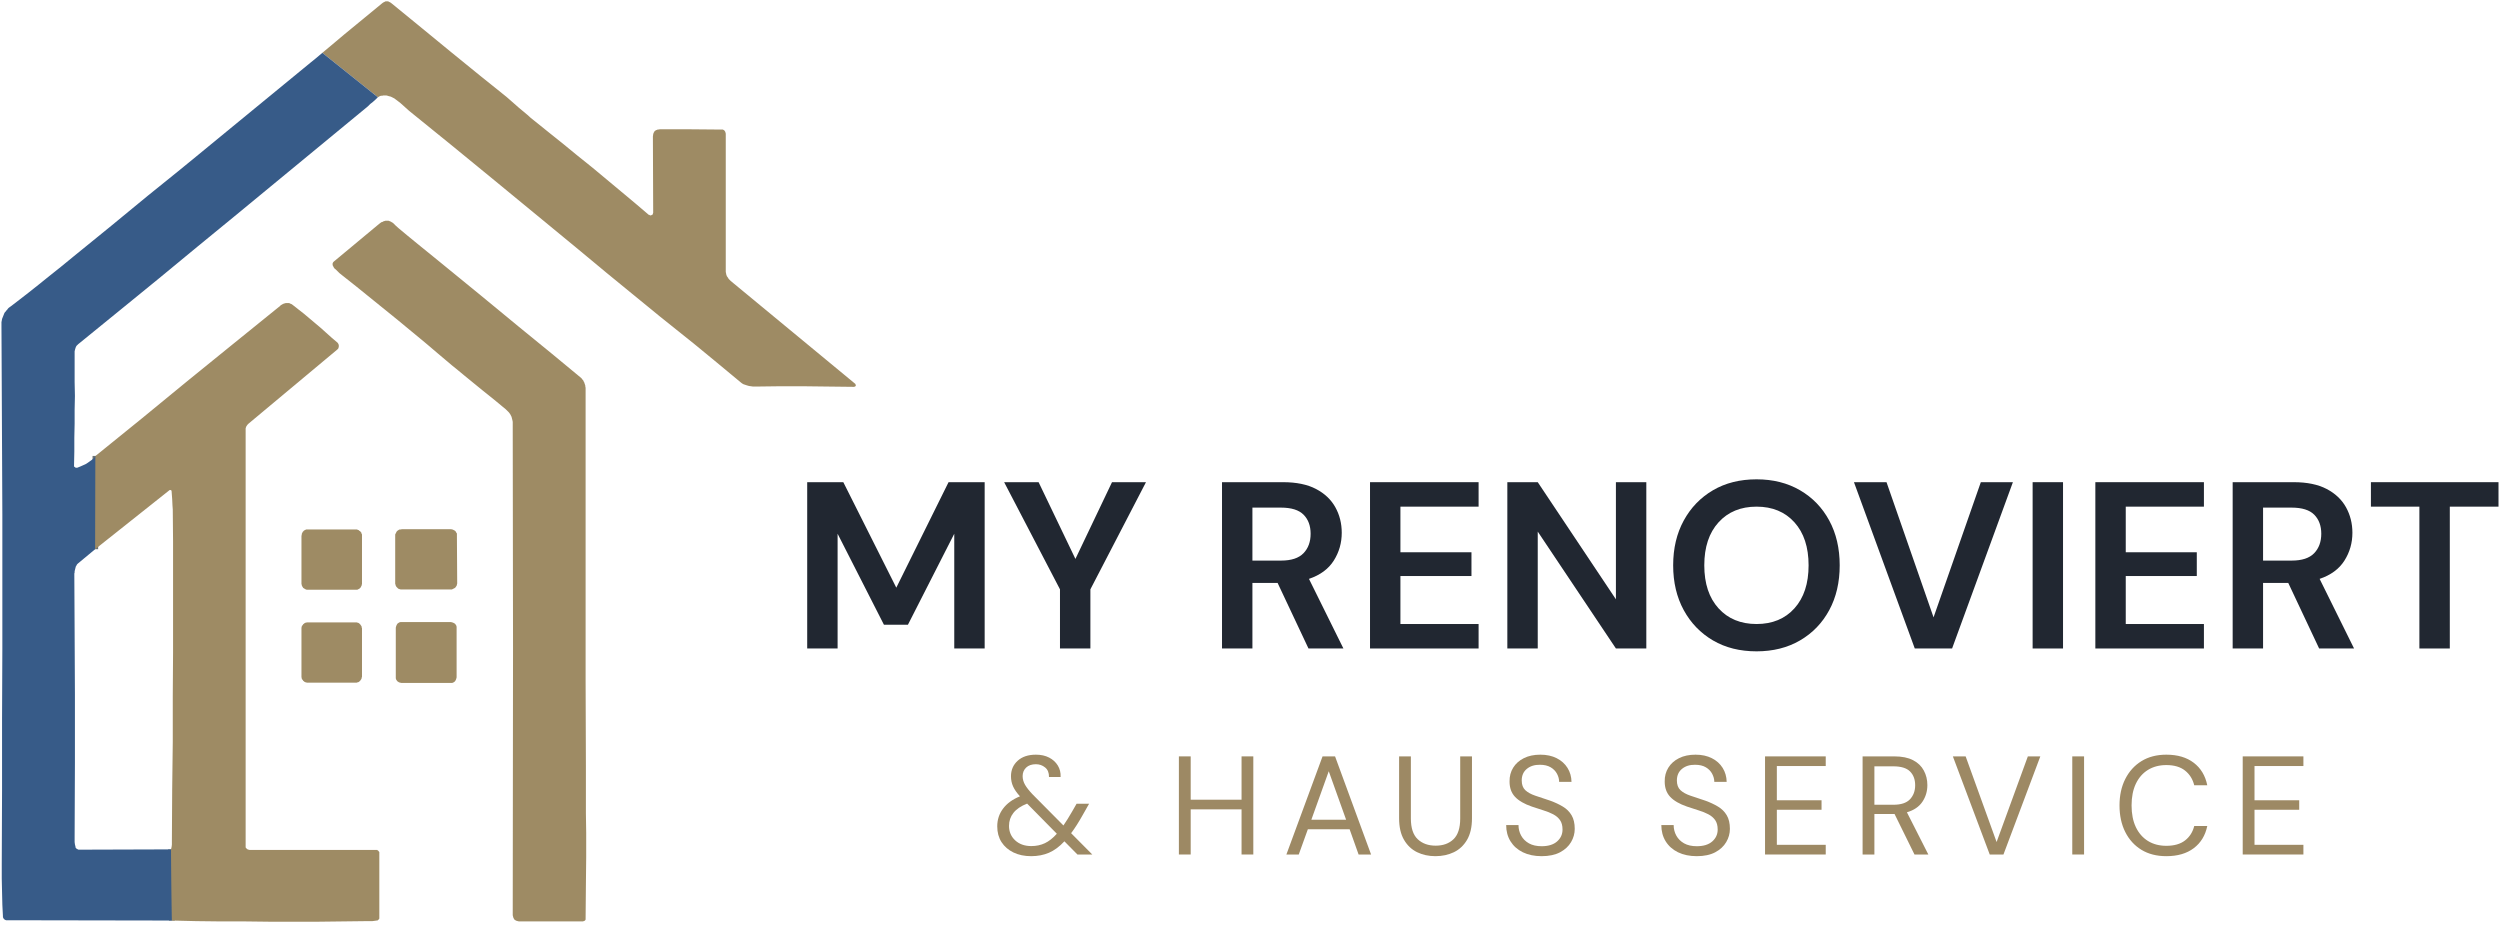<svg width="1403" height="532" viewBox="0 0 1403 532" fill="none" xmlns="http://www.w3.org/2000/svg">
<path d="M53.589 255.88L53.422 308.193" stroke="#6B7376" stroke-width="3.299"/>
<mask id="mask0_12_610" style="mask-type:luminance" maskUnits="userSpaceOnUse" x="77" y="457" width="39" height="75">
<path d="M77 457H115.667V531.458H77V457Z" fill="white"/>
</mask>
<g mask="url(#mask0_12_610)">
<path d="M95.969 476.672L96.463 516.604" stroke="#6B7376" stroke-width="3.299"/>
</g>
<path d="M212.057 54.562L180.891 29.646L185.839 25.521L193.094 19.412L214.365 1.922L215.026 1.427L215.688 1.099L216.344 0.766H217.828L218.49 1.099L219.146 1.427L219.807 1.922L236.958 15.948L253.448 29.479L269.276 42.349L284.281 54.396L286.922 56.708L291.047 60.339L295.99 64.463L297.807 66.115L299.453 67.432L307.865 74.198L316.109 80.797L324.354 87.562L332.599 94.167L348.432 107.365L356.344 113.969L364.094 120.568H364.427L364.589 120.734L364.922 120.896H365.25L365.578 120.734L365.911 120.568L366.24 120.401L366.406 120.073V119.745L366.568 119.411L366.406 76.51L366.568 75.521V75.188L366.734 74.859L366.901 74.365L367.062 74.198L367.229 73.87L367.396 73.537L367.724 73.375L367.891 73.208L368.219 73.042L368.714 72.88L369.042 72.713H369.37L370.359 72.547H386.193L404.99 72.713H405.651L405.979 72.88L406.307 73.042L406.641 73.375L406.969 73.87L407.135 74.365L407.297 75.026V152.583L407.63 154.229L407.958 155.057L408.453 155.719L408.948 156.542L410.104 157.698L480.021 215.453V215.615L480.188 215.781V215.948L480.349 216.276L480.188 216.443V216.609L480.021 216.771L479.854 216.938H479.693L479.359 217.104L465.016 216.938L451 216.771H437.312L423.953 216.938H422.635L421.479 216.771L420.328 216.609L419.172 216.276L418.182 215.948L417.193 215.615L416.37 215.12L415.542 214.464L402.021 203.24L389.984 193.339L379.266 184.76L370.198 177.5L362.943 171.557L353.047 163.474L340.349 153.078L324.849 140.203L300.609 120.24L276.531 100.438L252.953 81.13L229.536 62.151L224.755 57.865L223.271 56.708L221.953 55.719L221.292 55.224L220.63 54.891L219.974 54.562L219.312 54.229L218.651 54.068L217.995 53.901L217.5 53.734L216.839 53.573H215.026L214.531 53.734H213.87L213.214 53.901L212.719 54.229L212.057 54.562Z" fill="#9E8B64"/>
<path d="M180.891 29.646L212.057 54.563L210.74 55.88L209.255 57.203L207.771 58.359L206.453 59.677L131.589 121.391L110.646 138.552L89.042 156.375L66.781 174.526L43.859 193.177L43.531 193.505L43.198 193.833L42.87 194.167L42.542 194.823L42.208 195.813L42.047 196.474L41.88 197.136V214.297L42.047 222.219L41.88 229.974V237.729L41.714 245.651V253.406L41.552 261.162V261.656L41.714 261.985L42.047 262.151L42.208 262.318L42.542 262.479H43.365L45.016 261.823L47.984 260.5L49.302 259.677L50.453 258.849L51.609 258.026L52.766 257.037L53.589 255.88L53.422 308.193L43.693 316.276L43.198 316.771L43.036 317.099L42.87 317.432L42.542 317.927L42.375 318.589L42.208 319.245L42.047 319.906L41.88 320.568V321.229L41.714 321.886V322.714L41.88 354.724L42.047 389.708V427.99L41.88 469.245V472.547L42.047 473.865L42.375 475.188V475.516L42.542 475.844L42.87 476.177L43.036 476.344L43.365 476.505L43.693 476.672L44.026 476.839H44.354L95.969 476.672L96.464 516.604L3.953 516.438H3.458L2.964 516.276L2.635 516.11L1.974 515.448L1.813 515.12L1.646 514.625V514.13L1.318 507.693L1.151 500.599L0.984 493.005V484.922L1.151 443.667V403.406L1.318 364.297V288.719L1.151 252.417L0.984 217.104L0.823 182.781V180.797L0.984 179.974L1.151 178.985L1.479 178.156L1.813 177.333L2.141 176.511L2.469 175.682L2.802 175.188L3.297 174.693L3.625 174.198L4.12 173.703L4.448 173.208L4.943 172.714L6.099 171.886L11.047 168.094L16.156 164.13L21.766 159.677L27.698 154.891L34.13 149.776L41.386 143.833L62.495 126.672L82.943 109.844L99.927 96.146L109.818 88.058L125.484 75.188L174.13 35.255L177.594 32.448L180.891 29.646Z" fill="#375B88"/>
<path d="M186.995 149.448L186.828 149.115L186.661 148.787V147.797L186.828 147.464L186.995 147.135L187.323 146.807L201.01 135.417L212.719 125.682L213.375 125.188L214.036 124.693L214.698 124.526L215.193 124.198L215.849 124.031L216.344 123.87H217.995L218.49 124.031L218.818 124.198L219.312 124.365L219.807 124.693L220.135 124.859L220.63 125.188L221.953 126.51L223.599 127.995L228.547 132.12L235.802 138.057L245.37 145.818L269.609 165.615L291.047 183.276L309.844 198.62L326.005 211.984L326.5 212.479L326.828 212.974L327.323 213.474L327.49 213.969L327.818 214.464L327.984 214.958L328.146 215.453L328.479 216.443V216.938L328.641 217.599V381.62L328.807 430.135V456.375L328.974 467.432V480.964L328.807 496.969L328.641 515.448V516.109L328.479 516.276L328.312 516.604L327.984 516.771L327.651 516.938H327.49L327.156 517.099H291.208L290.552 516.938L289.891 516.771L289.229 516.443L288.734 516.109L288.406 515.615L288.078 514.953L287.911 514.297L287.745 513.635L287.911 363.802L287.745 239.875V236.74L287.583 235.912L287.417 235.255L287.25 234.594L287.088 233.932L286.755 233.276L286.427 232.615L286.099 232.12L285.604 231.458L283.792 229.646L281.974 228.156L277.193 224.198L270.599 218.917L260.703 210.833L256.911 207.698L253.448 204.891L246.026 198.62L238.443 192.182L230.854 185.917L223.271 179.646L200.021 160.833L192.104 154.563L190.453 153.24L189.135 151.922L188.479 151.26L187.818 150.766L187.323 150.104L186.995 149.448Z" fill="#9E8B64"/>
<path d="M96.463 516.604L95.969 476.672L96.297 475.349L96.463 474.031V472.052L96.63 443.339L96.958 416.276V390.698L97.12 366.604V303.734L96.958 285.912L96.792 283.604L96.63 280.135L96.297 275.682V275.516L96.135 275.354V275.188L95.969 275.021H95.146L94.979 275.188L53.422 308.193L53.589 255.88L79.479 234.922L105.203 213.802L131.255 192.677L157.146 171.724L157.641 171.229L158.302 170.896L158.797 170.568L159.292 170.401L159.786 170.24L160.443 170.073H162.26L162.917 170.401L163.74 170.734L164.401 171.229L167.536 173.703L170.505 176.016L173.635 178.651L176.771 181.292L179.901 183.932L183.036 186.74L186.167 189.547L189.469 192.349L189.797 192.844L189.964 193.177L190.125 193.672V194.662L189.964 195.156L189.797 195.651L189.302 196.146L139.5 237.729L139.172 238.057L138.844 238.391L138.51 238.885L138.182 239.38L138.016 239.875L137.854 240.37V475.516L138.016 475.844L138.677 476.505L139.005 476.672L139.339 476.839H139.667L139.995 477H211.729L212.057 477.333L212.385 477.495L212.552 477.828L212.88 478.156V515.448L212.719 515.781L212.552 515.943L212.224 516.276L212.057 516.443L211.729 516.604H211.396L210.245 516.771L208.927 516.938H205.792L192.271 517.099L178.583 517.266H151.208L137.521 517.099H123.839L110.151 516.938L96.463 516.604Z" fill="#9E8B64"/>
<path d="M203.151 327.495V327.828L202.99 328.156V328.49L202.656 329.146L202.495 329.479L202.328 329.807L202 329.974L201.833 330.302L201.505 330.469L201.172 330.63L200.516 330.964H172.151L171.656 330.797L171.328 330.63H171.162L170.833 330.302L170.505 330.135L170.172 329.974L170.01 329.641L169.844 329.479L169.677 329.146L169.516 328.818L169.349 328.49V328.156L169.182 327.828V300.599L169.349 300.271V299.609L169.516 299.281L169.677 298.948L170.01 298.292L170.339 298.125L170.505 297.797L171.162 297.464L171.495 297.297L171.823 297.135H200.349L200.677 297.297L201.01 297.464H201.339L201.505 297.797L201.833 297.958L202.162 298.125L202.328 298.453L202.823 298.948V299.281L202.99 299.609L203.151 299.938V327.495Z" fill="#9E8B64"/>
<path d="M256.578 327.167V327.495L256.417 327.995V328.323L256.25 328.651L256.083 328.984L255.922 329.146L255.755 329.479L255.26 329.974L254.932 330.135L254.604 330.302L254.271 330.469L253.943 330.63L253.615 330.797H224.755L224.427 330.63H224.094L223.766 330.469L223.437 330.302L223.104 329.974L222.943 329.807L222.609 329.479L222.448 329.312L222.281 328.984L222.115 328.651L221.953 328.323V327.995L221.786 327.661V299.938L221.953 299.609L222.115 299.281L222.281 298.948L222.448 298.62L222.609 298.292L223.104 297.797L223.437 297.63L223.599 297.464L223.932 297.297L224.26 297.135H225.083L225.417 296.969H253.281L253.615 297.135H253.943L254.271 297.297L254.604 297.464L255.26 297.797L255.427 297.958L255.755 298.292L255.922 298.62L256.083 298.948L256.25 299.115L256.417 299.443V300.599L256.578 327.167Z" fill="#9E8B64"/>
<path d="M203.151 379.479V379.807L202.99 380.135V380.469L202.823 380.964L202.656 381.292L202.495 381.458L202.328 381.786L202 382.12L201.833 382.281L201.505 382.615L201.172 382.776L200.844 382.943H200.516L200.182 383.109H172.151L171.823 382.943H171.495L171.162 382.776L170.833 382.615L170.505 382.281L170.172 382.12L170.01 381.786L169.844 381.458L169.516 381.292L169.349 380.964V380.469L169.182 380.135V352.25L169.349 351.755V351.422L169.516 351.094L169.844 350.927L170.01 350.599L170.172 350.271L170.505 350.104L170.833 349.776L171.162 349.609L171.495 349.443H171.823L172.151 349.281H200.182L200.516 349.443H200.844L201.172 349.609L201.505 349.776L202.328 350.599L202.495 350.927L202.656 351.094L202.823 351.422L202.99 351.755V352.25L203.151 352.578V379.479Z" fill="#9E8B64"/>
<path d="M256.25 380.136L256.083 380.797L255.922 381.292L255.594 381.953L255.26 382.448L254.766 382.776L254.271 383.11L253.615 383.271H225.25L224.588 383.11L223.932 382.943L223.437 382.615L222.943 382.281L222.609 381.787L222.281 381.292L222.115 380.63V352.25L222.281 351.589L222.448 351.094L222.776 350.432L223.104 349.938L224.094 349.281L224.755 349.115H253.12L253.776 349.281L254.271 349.443L254.932 349.776L255.427 350.104L256.083 351.094L256.25 351.755V380.136Z" fill="#9E8B64"/>
<path d="M578.695 480.483C574.914 480.483 571.596 479.785 568.737 478.399C565.888 477.014 563.659 475.076 562.049 472.587C560.45 470.087 559.653 467.139 559.653 463.733C559.653 460.014 560.742 456.701 562.924 453.795C565.101 450.879 568.263 448.582 572.403 446.899C570.622 444.957 569.341 443.108 568.549 441.358C567.757 439.597 567.362 437.691 567.362 435.649C567.362 432.139 568.601 429.243 571.091 426.962C573.591 424.67 577.013 423.524 581.362 423.524C584.195 423.524 586.659 424.066 588.757 425.149C590.851 426.222 592.476 427.701 593.632 429.587C594.799 431.478 595.325 433.629 595.216 436.045H588.695C588.737 433.686 588.007 431.899 586.507 430.691C585.018 429.483 583.304 428.879 581.362 428.879C579.013 428.879 577.179 429.514 575.862 430.774C574.554 432.04 573.903 433.639 573.903 435.566C573.903 437.248 574.362 438.879 575.278 440.462C576.195 442.035 577.57 443.785 579.403 445.712L596.799 463.254C598.31 461.061 599.955 458.415 601.737 455.316L604.174 451.066H611.195L607.716 457.212C605.409 461.353 603.205 464.811 601.112 467.587L612.987 479.545H604.653L597.341 472.149C594.56 475.139 591.674 477.274 588.674 478.566C585.685 479.842 582.362 480.483 578.695 480.483ZM566.257 463.504C566.257 466.754 567.409 469.457 569.716 471.608C572.034 473.748 575.054 474.816 578.778 474.816C581.554 474.816 584.08 474.285 586.362 473.212C588.638 472.144 590.882 470.373 593.091 467.899L576.424 450.983C572.95 452.347 570.388 454.082 568.737 456.191C567.08 458.29 566.257 460.728 566.257 463.504Z" fill="#9D8964"/>
<path d="M661.592 479.545V424.483H668.217V448.795H696.758V424.483H703.362V479.545H696.758V454.212H668.217V479.545H661.592Z" fill="#9D8964"/>
<path d="M721.925 479.545L742.216 424.483H749.237L769.446 479.545H762.446L757.404 465.379H733.966L728.862 479.545H721.925ZM735.925 460.045H755.446L745.696 432.816L735.925 460.045Z" fill="#9D8964"/>
<path d="M805.552 480.483C801.77 480.483 798.349 479.738 795.281 478.254C792.208 476.754 789.76 474.436 787.927 471.295C786.093 468.144 785.177 464.129 785.177 459.254V424.483H791.781V459.337C791.781 464.686 793.062 468.566 795.635 470.983C798.203 473.389 801.557 474.587 805.697 474.587C809.849 474.587 813.182 473.389 815.697 470.983C818.208 468.566 819.468 464.686 819.468 459.337V424.483H826.072V459.254C826.072 464.129 825.156 468.144 823.322 471.295C821.489 474.436 819.02 476.754 815.927 478.254C812.828 479.738 809.369 480.483 805.552 480.483Z" fill="#9D8964"/>
<path d="M865.159 480.483C861.128 480.483 857.617 479.754 854.617 478.295C851.628 476.826 849.326 474.774 847.701 472.149C846.076 469.524 845.263 466.483 845.263 463.024H852.18C852.18 465.181 852.68 467.16 853.68 468.962C854.68 470.769 856.138 472.212 858.055 473.295C859.972 474.368 862.336 474.899 865.159 474.899C868.893 474.899 871.784 474.014 873.826 472.233C875.867 470.441 876.888 468.212 876.888 465.545C876.888 463.337 876.414 461.566 875.472 460.233C874.524 458.899 873.253 457.816 871.659 456.983C870.06 456.139 868.227 455.399 866.159 454.774C864.086 454.139 861.919 453.431 859.659 452.649C855.409 451.181 852.263 449.353 850.222 447.17C848.18 444.993 847.159 442.144 847.159 438.629C847.102 435.701 847.784 433.097 849.201 430.816C850.617 428.54 852.623 426.754 855.222 425.462C857.815 424.17 860.893 423.524 864.451 423.524C867.961 423.524 871.018 424.186 873.617 425.504C876.211 426.811 878.232 428.623 879.68 430.941C881.123 433.248 881.873 435.868 881.93 438.795H874.992C874.992 437.285 874.597 435.774 873.805 434.274C873.024 432.774 871.836 431.556 870.242 430.608C868.643 429.665 866.638 429.191 864.222 429.191C861.232 429.149 858.784 429.915 856.867 431.483C854.951 433.056 853.992 435.228 853.992 438.004C853.992 440.368 854.659 442.181 855.992 443.441C857.336 444.691 859.211 445.728 861.617 446.545C864.034 447.353 866.815 448.285 869.972 449.337C872.597 450.285 874.956 451.389 877.055 452.649C879.149 453.899 880.789 455.524 881.972 457.524C883.149 459.514 883.742 462.056 883.742 465.149C883.742 467.774 883.055 470.254 881.68 472.587C880.315 474.92 878.263 476.826 875.513 478.295C872.763 479.754 869.31 480.483 865.159 480.483Z" fill="#9D8964"/>
<path d="M952.234 480.483C948.203 480.483 944.693 479.754 941.693 478.295C938.703 476.826 936.401 474.774 934.776 472.149C933.151 469.524 932.338 466.483 932.338 463.024H939.255C939.255 465.181 939.755 467.16 940.755 468.962C941.755 470.769 943.213 472.212 945.13 473.295C947.047 474.368 949.411 474.899 952.234 474.899C955.969 474.899 958.859 474.014 960.901 472.233C962.943 470.441 963.963 468.212 963.963 465.545C963.963 463.337 963.489 461.566 962.547 460.233C961.599 458.899 960.328 457.816 958.734 456.983C957.135 456.139 955.302 455.399 953.234 454.774C951.161 454.139 948.995 453.431 946.734 452.649C942.484 451.181 939.338 449.353 937.297 447.17C935.255 444.993 934.234 442.144 934.234 438.629C934.177 435.701 934.859 433.097 936.276 430.816C937.693 428.54 939.698 426.754 942.297 425.462C944.89 424.17 947.969 423.524 951.526 423.524C955.036 423.524 958.094 424.186 960.693 425.504C963.286 426.811 965.307 428.623 966.755 430.941C968.198 433.248 968.948 435.868 969.005 438.795H962.068C962.068 437.285 961.672 435.774 960.88 434.274C960.099 432.774 958.911 431.556 957.318 430.608C955.719 429.665 953.713 429.191 951.297 429.191C948.307 429.149 945.859 429.915 943.943 431.483C942.026 433.056 941.068 435.228 941.068 438.004C941.068 440.368 941.734 442.181 943.068 443.441C944.411 444.691 946.286 445.728 948.693 446.545C951.109 447.353 953.89 448.285 957.047 449.337C959.672 450.285 962.031 451.389 964.13 452.649C966.224 453.899 967.864 455.524 969.047 457.524C970.224 459.514 970.818 462.056 970.818 465.149C970.818 467.774 970.13 470.254 968.755 472.587C967.39 474.92 965.338 476.826 962.588 478.295C959.838 479.754 956.385 480.483 952.234 480.483Z" fill="#9D8964"/>
<path d="M990.54 479.545V424.483H1024.6V429.899H997.165V449.108H1022.25V454.441H997.165V474.108H1024.6V479.545H990.54Z" fill="#9D8964"/>
<path d="M1045.29 479.545V424.483H1063.08C1067.37 424.483 1070.87 425.191 1073.6 426.608C1076.33 428.024 1078.35 429.972 1079.66 432.441C1080.98 434.899 1081.64 437.623 1081.64 440.608C1081.64 444.066 1080.71 447.186 1078.85 449.962C1076.98 452.743 1074.09 454.707 1070.16 455.858L1082.18 479.545H1074.41L1063.22 456.816H1051.91V479.545H1045.29ZM1051.91 451.628H1062.6C1066.85 451.628 1069.94 450.608 1071.87 448.566C1073.81 446.514 1074.79 443.889 1074.79 440.691C1074.79 437.441 1073.83 434.858 1071.91 432.941C1070 431.024 1066.87 430.066 1062.52 430.066H1051.91V451.628Z" fill="#9D8964"/>
<path d="M1116.64 479.545L1095.95 424.483H1103.12L1120.49 472.545L1138.03 424.483H1145.03L1124.34 479.545H1116.64Z" fill="#9D8964"/>
<path d="M1162.96 479.545V424.483H1169.58V479.545H1162.96Z" fill="#9D8964"/>
<path d="M1215.76 480.483C1210.35 480.483 1205.69 479.295 1201.78 476.92C1197.87 474.535 1194.85 471.201 1192.69 466.92C1190.54 462.644 1189.47 457.67 1189.47 452.004C1189.47 446.394 1190.54 441.457 1192.69 437.191C1194.85 432.915 1197.87 429.566 1201.78 427.149C1205.69 424.733 1210.35 423.524 1215.76 423.524C1222.05 423.524 1227.17 425.04 1231.13 428.066C1235.09 431.082 1237.62 435.29 1238.72 440.691H1231.4C1230.57 437.274 1228.85 434.535 1226.26 432.462C1223.66 430.394 1220.16 429.358 1215.76 429.358C1211.81 429.358 1208.37 430.264 1205.44 432.066C1202.51 433.873 1200.24 436.472 1198.63 439.858C1197.03 443.248 1196.24 447.295 1196.24 452.004C1196.24 456.728 1197.03 460.785 1198.63 464.17C1200.24 467.545 1202.51 470.144 1205.44 471.962C1208.37 473.769 1211.81 474.67 1215.76 474.67C1220.16 474.67 1223.66 473.665 1226.26 471.649C1228.85 469.623 1230.57 466.931 1231.4 463.566H1238.72C1237.62 468.873 1235.09 473.019 1231.13 476.004C1227.17 478.993 1222.05 480.483 1215.76 480.483Z" fill="#9D8964"/>
<path d="M1258.61 479.545V424.483H1292.67V429.899H1265.23V449.108H1290.32V454.441H1265.23V474.108H1292.67V479.545H1258.61Z" fill="#9D8964"/>
<path d="M453 363.932V270.599H473.266L503 329.802L532.328 270.599H552.594V363.932H535.531V299.536L509.531 350.599H496.063L470.063 299.536V363.932H453Z" fill="#212731"/>
<path d="M594.859 363.932V330.734L563.526 270.599H582.859L603.526 313.667L624.062 270.599H643.125L611.927 330.734V363.932H594.859Z" fill="#212731"/>
<path d="M685.791 363.932V270.599H720.057C727.52 270.599 733.676 271.87 738.52 274.401C743.364 276.932 746.989 280.354 749.39 284.667C751.786 288.979 752.989 293.755 752.989 299C752.989 304.687 751.499 309.891 748.52 314.599C745.546 319.312 740.9 322.734 734.588 324.865L753.921 363.932H734.322L716.989 327.135H702.854V363.932H685.791ZM702.854 314.599H718.989C724.676 314.599 728.854 313.224 731.52 310.469C734.187 307.713 735.52 304.068 735.52 299.536C735.52 295.088 734.213 291.536 731.588 288.87C728.968 286.203 724.723 284.87 718.854 284.87H702.854V314.599Z" fill="#212731"/>
<path d="M768.854 363.932V270.599H829.787V284.333H785.917V309.932H825.787V323.266H785.917V350.198H829.787V363.932H768.854Z" fill="#212731"/>
<path d="M845.918 363.932V270.599H862.981L906.851 336.333V270.599H923.913V363.932H906.851L862.981 298.333V363.932H845.918Z" fill="#212731"/>
<path d="M985.777 365.531C976.444 365.531 968.293 363.49 961.313 359.401C954.334 355.313 948.871 349.646 944.912 342.401C940.959 335.156 938.98 326.776 938.98 317.266C938.98 307.755 940.959 299.38 944.912 292.135C948.871 284.891 954.334 279.224 961.313 275.135C968.293 271.047 976.444 269 985.777 269C995.022 269 1003.16 271.047 1010.18 275.135C1017.2 279.224 1022.67 284.891 1026.58 292.135C1030.49 299.38 1032.44 307.755 1032.44 317.266C1032.44 326.776 1030.49 335.156 1026.58 342.401C1022.67 349.646 1017.2 355.313 1010.18 359.401C1003.16 363.49 995.022 365.531 985.777 365.531ZM985.777 350.198C994.668 350.198 1001.76 347.266 1007.04 341.401C1012.33 335.531 1014.98 327.49 1014.98 317.266C1014.98 307.047 1012.33 299 1007.04 293.135C1001.76 287.266 994.668 284.333 985.777 284.333C976.892 284.333 969.777 287.266 964.444 293.135C959.11 299 956.444 307.047 956.444 317.266C956.444 327.49 959.11 335.531 964.444 341.401C969.777 347.266 976.892 350.198 985.777 350.198Z" fill="#212731"/>
<path d="M1074.57 363.932L1040.44 270.599H1058.71L1085.11 346.463L1111.64 270.599H1129.64L1095.51 363.932H1074.57Z" fill="#212731"/>
<path d="M1140.71 270.599H1157.77V363.932H1140.71V270.599Z" fill="#212731"/>
<path d="M1175.91 363.932V270.599H1236.84V284.333H1192.97V309.932H1232.84V323.266H1192.97V350.198H1236.84V363.932H1175.91Z" fill="#212731"/>
<path d="M1252.97 363.932V270.599H1287.23C1294.7 270.599 1300.85 271.87 1305.7 274.401C1310.54 276.932 1314.17 280.354 1316.57 284.667C1318.96 288.979 1320.17 293.755 1320.17 299C1320.17 304.687 1318.68 309.891 1315.7 314.599C1312.72 319.312 1308.08 322.734 1301.77 324.865L1321.1 363.932H1301.5L1284.17 327.135H1270.03V363.932H1252.97ZM1270.03 314.599H1286.17C1291.85 314.599 1296.03 313.224 1298.7 310.469C1301.36 307.713 1302.7 304.068 1302.7 299.536C1302.7 295.088 1301.39 291.536 1298.77 288.87C1296.15 286.203 1291.9 284.87 1286.03 284.87H1270.03V314.599Z" fill="#212731"/>
<path d="M1357.76 363.932V284.333H1330.56V270.599H1402.16V284.333H1374.83V363.932H1357.76Z" fill="#212731"/>
</svg>

